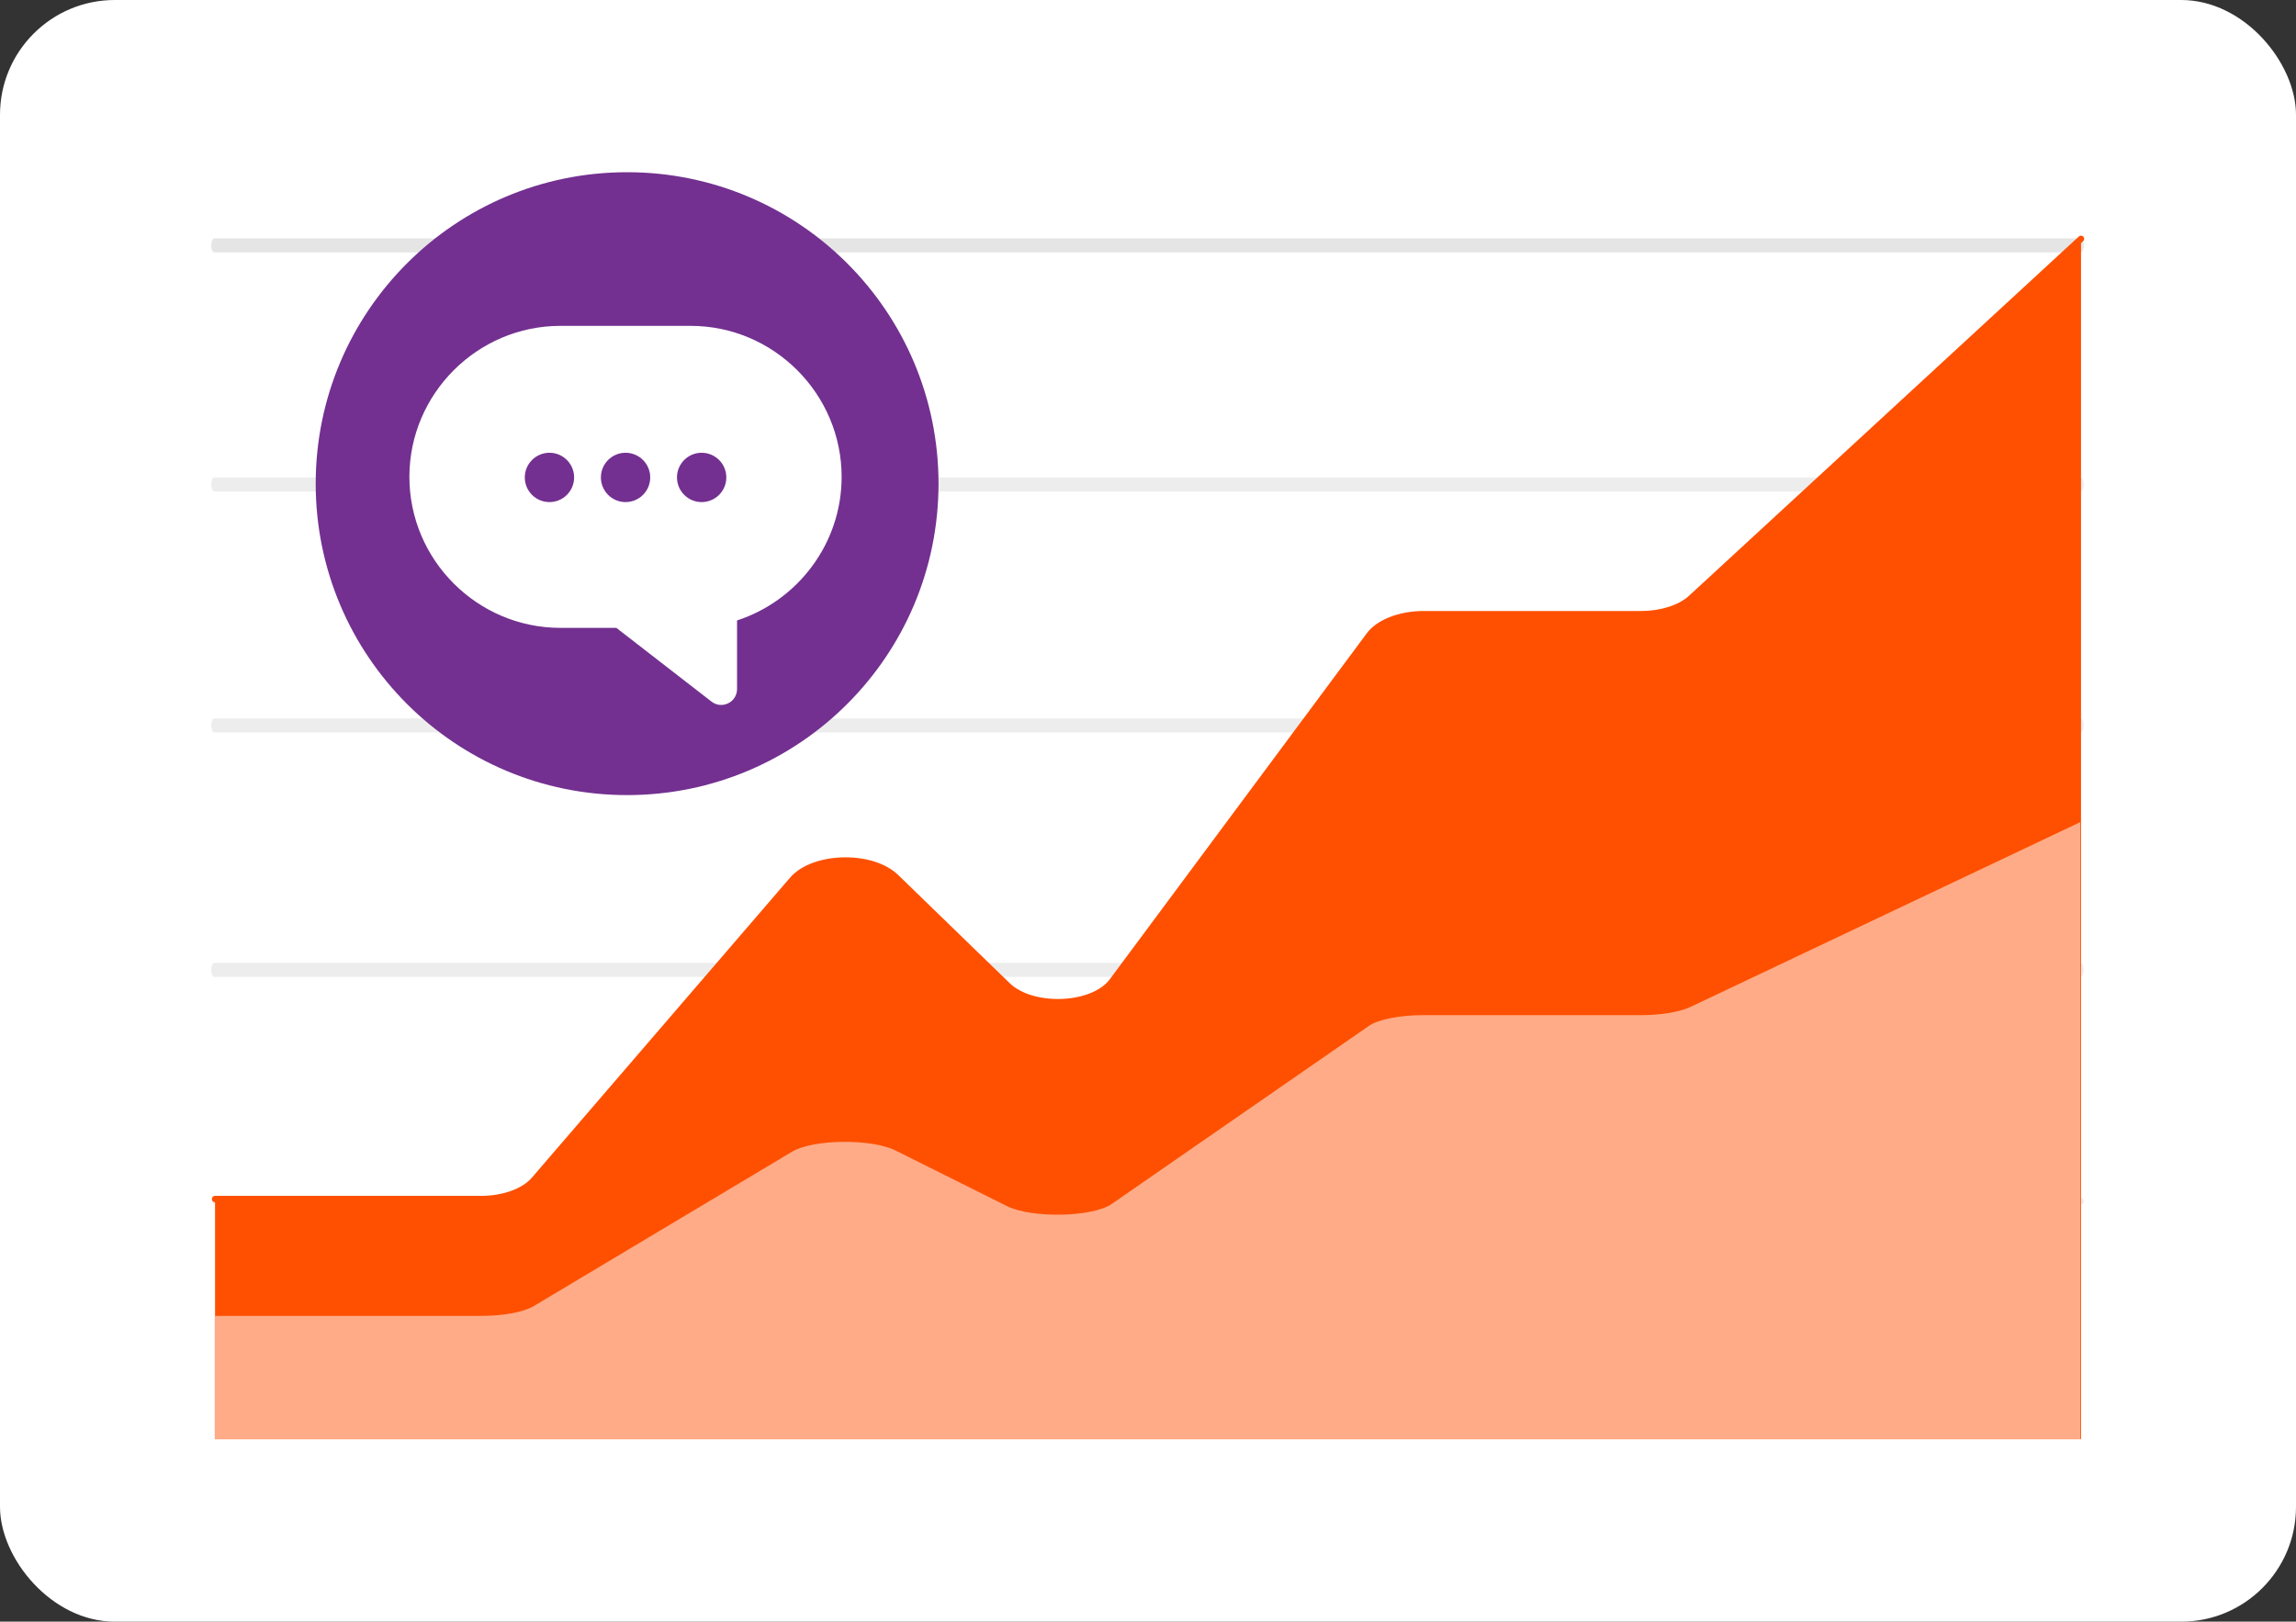 <svg width="160" height="113" viewBox="0 0 160 113" fill="none" xmlns="http://www.w3.org/2000/svg">
<rect x="0" y="0" width="160" height="113" fill="#333333" stroke="none"/>
<rect width="160" height="113" rx="8" fill="white"/>
<path d="M144.987 17.588H14.939C14.816 17.588 14.717 17.369 14.717 17.098C14.717 16.827 14.816 16.608 14.939 16.608H144.987C145.11 16.608 145.209 16.827 145.209 17.098C145.209 17.369 145.11 17.588 144.987 17.588Z" fill="#E5E5E5"/>
<path d="M144.987 34.252H14.939C14.816 34.252 14.717 34.033 14.717 33.762C14.717 33.491 14.816 33.272 14.939 33.272H144.987C145.11 33.272 145.209 33.491 145.209 33.762C145.209 34.033 145.11 34.252 144.987 34.252Z" fill="#EDEDEE"/>
<path d="M144.987 51.039H14.939C14.816 51.039 14.717 50.82 14.717 50.549C14.717 50.278 14.816 50.059 14.939 50.059H144.987C145.11 50.059 145.209 50.278 145.209 50.549C145.209 50.82 145.11 51.039 144.987 51.039Z" fill="#EDEDEE"/>
<path d="M144.987 68.071H14.939C14.816 68.071 14.717 67.852 14.717 67.581C14.717 67.31 14.816 67.091 14.939 67.091H144.987C145.11 67.091 145.209 67.31 145.209 67.581C145.209 67.852 145.11 68.071 144.987 68.071Z" fill="#EDEDEE"/>
<path d="M145.018 83.925H14.986C14.863 83.925 14.764 83.826 14.764 83.703C14.764 83.58 14.863 83.481 14.986 83.481H145.018C145.141 83.481 145.24 83.58 145.24 83.703C145.24 83.826 145.141 83.925 145.018 83.925Z" fill="#EDEDEE"/>
<path d="M55.232 61.296L37.224 82.219C36.52 83.036 35.097 83.551 33.542 83.551H14.986V100.278H145.018V16.642L117.856 41.675C117.098 42.374 115.786 42.797 114.378 42.797H99.213C97.574 42.797 96.09 43.369 95.432 44.254L77.512 68.376C76.171 70.181 71.938 70.347 70.202 68.663L62.441 61.133C60.761 59.503 56.696 59.595 55.232 61.296Z" fill="#FE5000"/>
<path d="M55.199 80.251L37.195 91.01C36.492 91.431 35.069 91.695 33.514 91.695H14.963V100.297H144.965V57.288L117.809 70.161C117.051 70.521 115.74 70.738 114.332 70.738H99.17C97.531 70.738 96.048 71.033 95.39 71.488L77.474 83.892C76.134 84.82 71.901 84.906 70.166 84.04L62.407 80.168C60.727 79.329 56.663 79.376 55.199 80.251Z" fill="#FFAB87"/>
<path d="M33.542 83.773H14.986C14.863 83.773 14.764 83.674 14.764 83.551C14.764 83.428 14.863 83.329 14.986 83.329H33.542C35.02 83.329 36.398 82.836 37.054 82.073L55.062 61.151C55.76 60.341 57.076 59.816 58.584 59.748C60.226 59.675 61.728 60.132 62.595 60.974L70.357 68.504C71.18 69.302 72.681 69.715 74.281 69.589C75.649 69.478 76.789 68.975 77.333 68.243L95.252 44.121C95.951 43.182 97.505 42.575 99.213 42.575H114.378C115.719 42.575 116.993 42.167 117.705 41.511L144.867 16.478C144.958 16.395 145.098 16.401 145.181 16.491C145.264 16.581 145.258 16.722 145.168 16.805L118.006 41.838C117.204 42.578 115.847 43.019 114.378 43.019H99.213C97.641 43.019 96.227 43.556 95.609 44.387L77.69 68.509C77.062 69.354 75.833 69.909 74.317 70.032C72.596 70.169 70.959 69.708 70.047 68.823L62.285 61.293C61.516 60.547 60.108 60.119 58.604 60.193C57.217 60.255 56.018 60.722 55.4 61.441L37.392 82.364C36.644 83.233 35.168 83.773 33.542 83.773Z" fill="#FE5000"/>
<path d="M43.701 55.404C55.686 55.404 65.402 45.688 65.402 33.702C65.402 21.716 55.686 12 43.701 12C31.716 12 22 21.716 22 33.702C22 45.688 31.716 55.404 43.701 55.404Z" fill="#733090"/>
<path d="M48.132 22.707H39.051C33.266 22.707 28.529 27.44 28.529 33.229C28.529 39.018 33.262 43.751 39.051 43.751H42.952L49.582 48.889C50.307 49.452 51.362 48.934 51.362 48.014V43.233C55.578 41.86 58.65 37.888 58.65 33.229C58.65 27.444 53.917 22.707 48.128 22.707H48.132ZM38.29 34.987C37.341 34.987 36.571 34.216 36.571 33.268C36.571 32.319 37.341 31.549 38.29 31.549C39.239 31.549 40.009 32.319 40.009 33.268C40.009 34.216 39.239 34.987 38.29 34.987ZM43.593 34.987C42.644 34.987 41.874 34.216 41.874 33.268C41.874 32.319 42.644 31.549 43.593 31.549C44.541 31.549 45.312 32.319 45.312 33.268C45.312 34.216 44.541 34.987 43.593 34.987ZM48.895 34.987C47.947 34.987 47.176 34.216 47.176 33.268C47.176 32.319 47.947 31.549 48.895 31.549C49.844 31.549 50.615 32.319 50.615 33.268C50.615 34.216 49.844 34.987 48.895 34.987Z" fill="white"/>
</svg>

